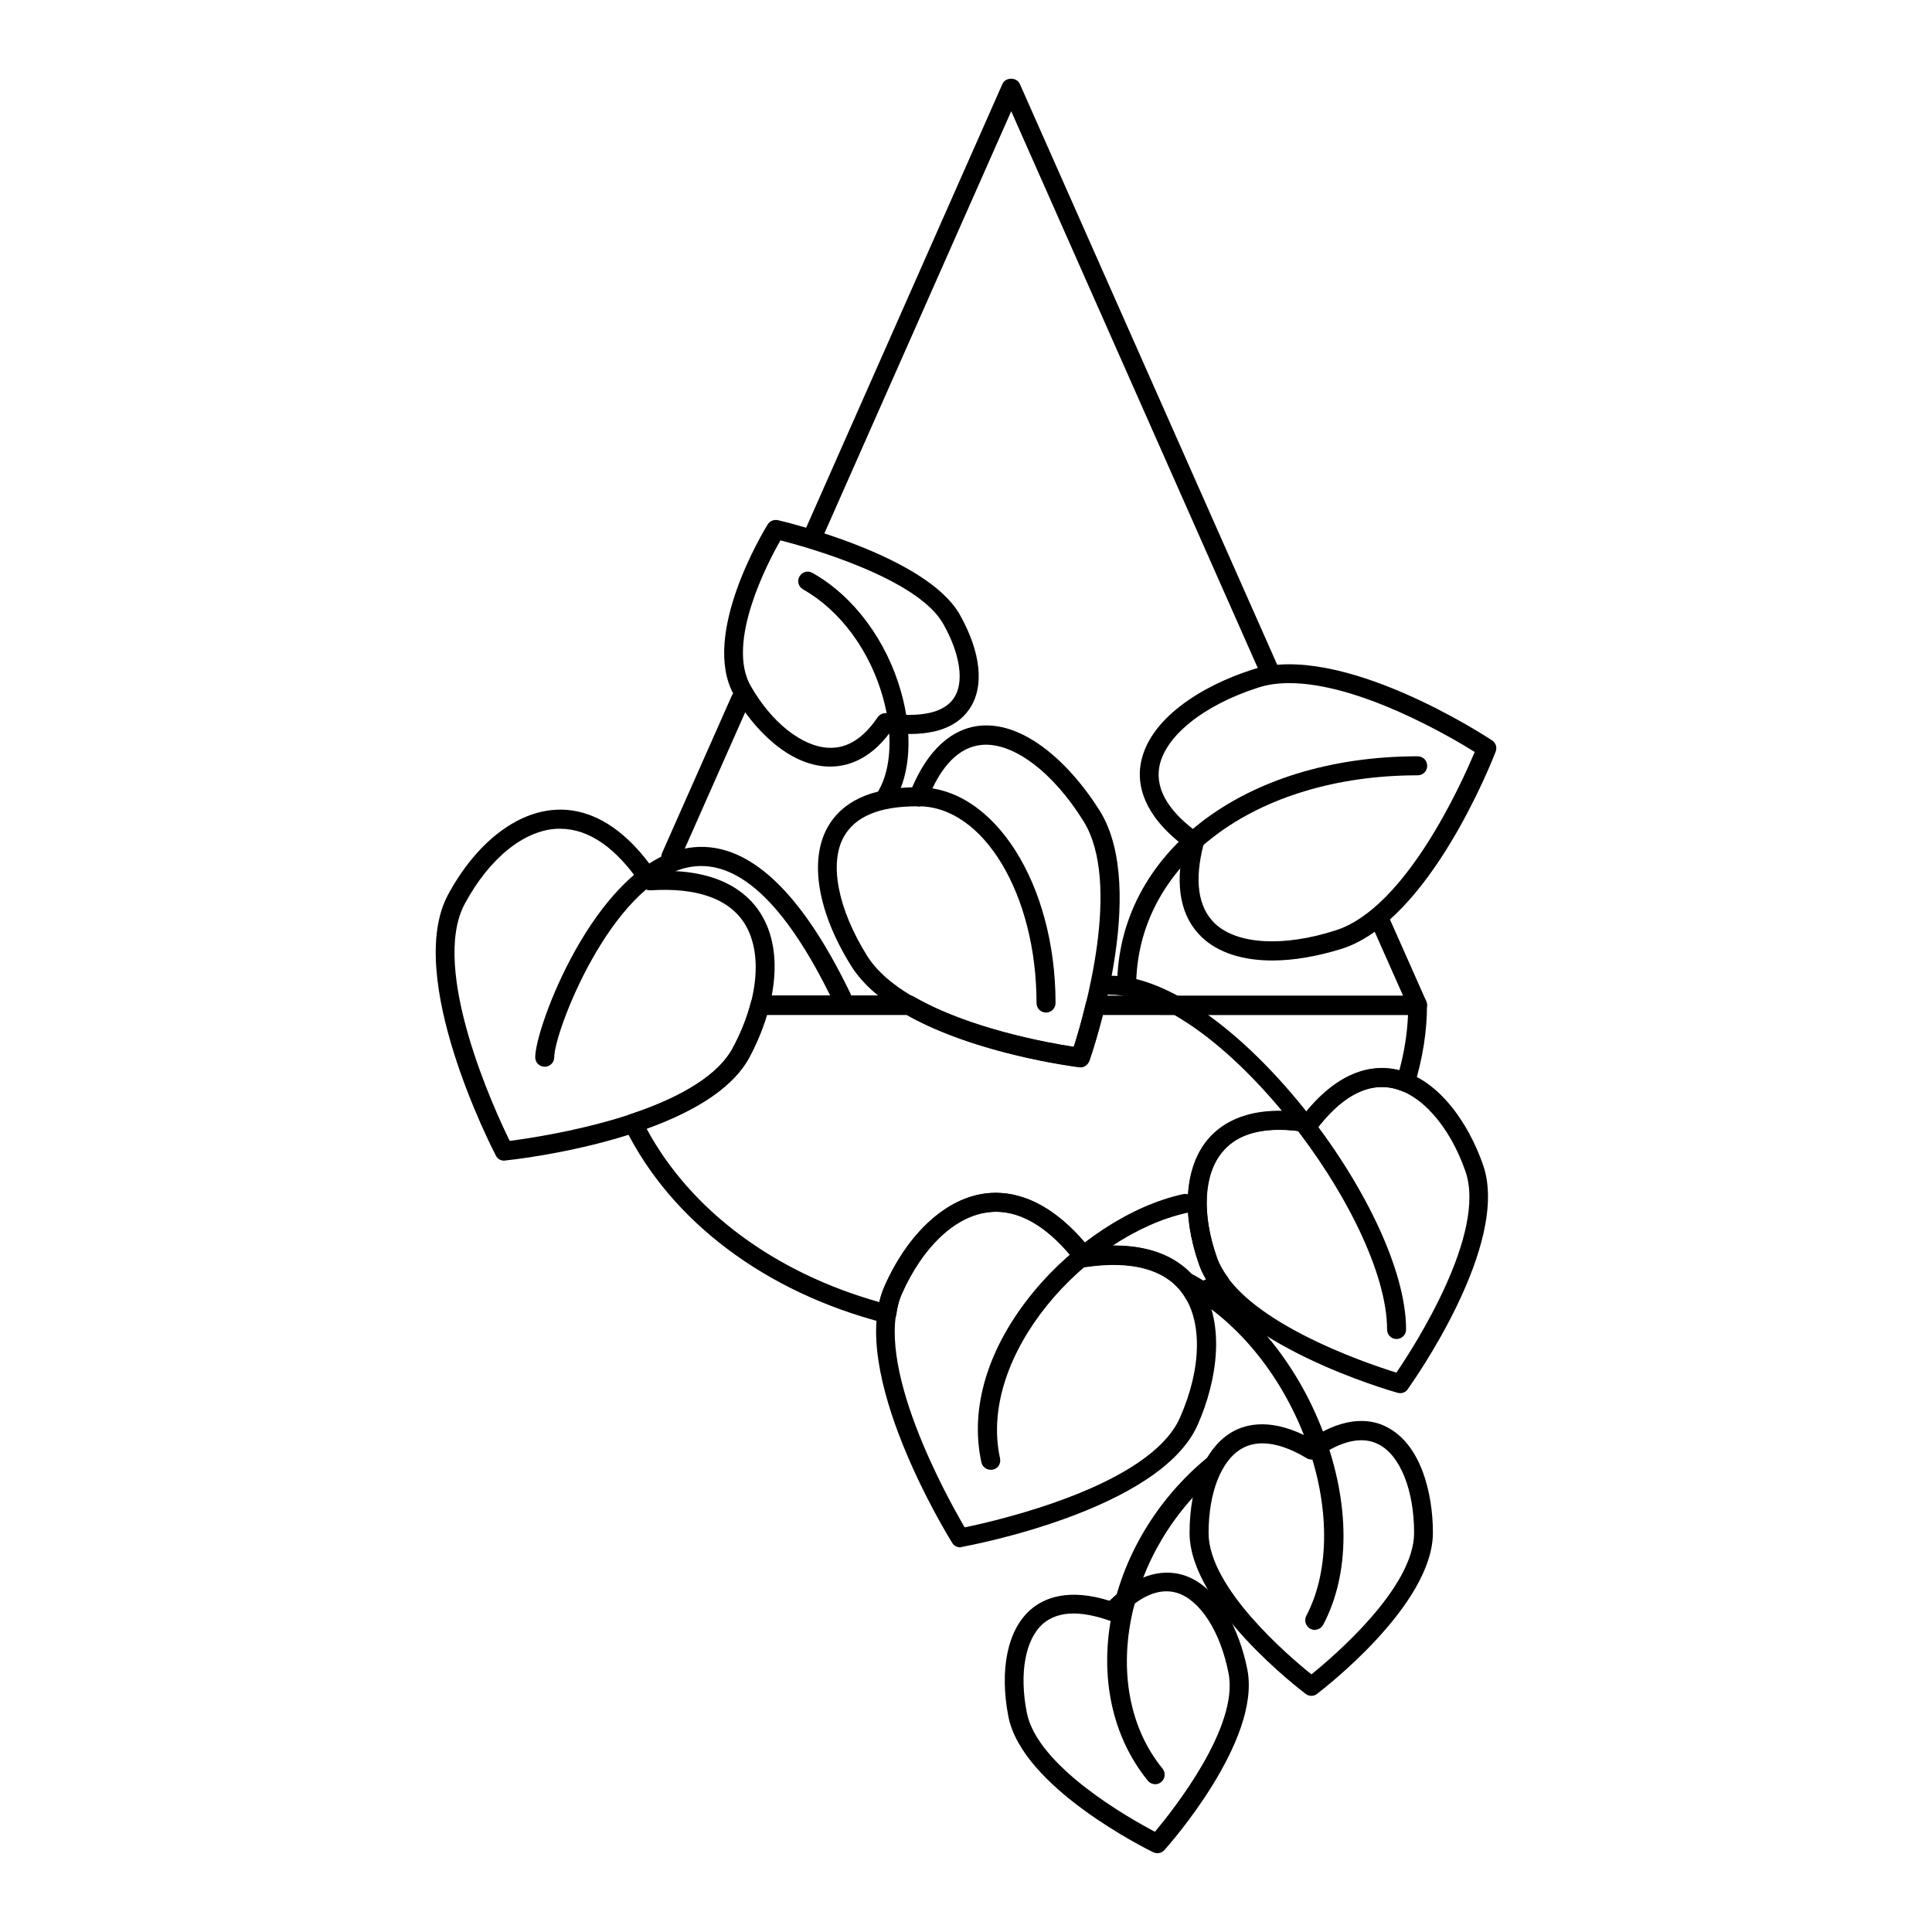 <?xml version="1.0" encoding="UTF-8"?>
<!-- Uploaded to: ICON Repo, www.svgrepo.com, Generator: ICON Repo Mixer Tools -->
<svg fill="#000000" width="800px" height="800px" version="1.1" viewBox="144 144 512 512" xmlns="http://www.w3.org/2000/svg">
 <g>
  <path d="m450.73 635.12c-0.352 0-0.754-0.102-1.109-0.25-1.41-0.707-34.66-17.027-38.391-35.973-2.418-12.496-0.203-23.125 5.996-28.414 3.477-2.973 9.875-5.691 20.809-2.266 8.113-7.91 14.914-8.113 19.246-6.902 9.672 2.82 15.266 14.863 17.281 25.141 3.727 18.895-20.906 46.652-21.965 47.812-0.504 0.551-1.16 0.852-1.867 0.852zm-22.266-63.527c-3.223 0-5.945 0.906-8.012 2.672-4.734 4.082-6.398 13.148-4.332 23.629 2.82 14.258 27.207 28.012 33.957 31.539 4.887-5.844 22.32-27.809 19.496-42.02-2.168-11.133-7.609-19.496-13.754-21.312-4.684-1.359-9.824 0.855-15.367 6.699-0.707 0.707-1.762 0.957-2.672 0.605-3.473-1.211-6.598-1.812-9.316-1.812z"/>
  <path d="m450.18 616.84c-0.707 0-1.461-0.301-1.965-0.906-19.297-23.68-11.992-63.027 16.02-85.898 1.059-0.855 2.672-0.707 3.527 0.352 0.855 1.059 0.707 2.672-0.352 3.527-25.441 20.809-32.598 57.637-15.316 78.797 0.855 1.059 0.707 2.672-0.352 3.527-0.457 0.398-1.012 0.602-1.562 0.602z"/>
  <path d="m379.04 494.71c-0.203 0-0.402 0-0.605-0.102-31.59-8.113-56.68-27.004-68.871-51.844-0.301-0.656-0.352-1.41-0.051-2.066s0.855-1.211 1.512-1.41c14.105-4.684 23.527-10.73 27.156-17.531 2.117-3.93 3.727-7.961 4.785-12.043 0.301-1.109 1.309-1.914 2.418-1.914h39.598c0.453 0 0.855 0.102 1.258 0.352 14.762 8.516 35.77 12.242 42.32 13.25 0.754-2.316 2.016-6.5 3.223-11.637 0.25-1.109 1.309-1.914 2.469-1.914h85.395c1.41 0 2.519 1.109 2.519 2.519 0 6.902-1.109 14.008-3.324 21.211-0.203 0.656-0.707 1.258-1.309 1.512-0.656 0.301-1.359 0.352-2.016 0.051-9.371-3.828-17.48 3.324-22.57 9.977-0.555 0.754-1.512 1.109-2.418 0.957-10.629-1.812-18.188-0.102-22.57 5.09-5.039 5.945-5.594 16.473-1.461 28.164 0.555 1.562 1.512 3.273 2.871 5.141 0.453 0.605 0.605 1.359 0.402 2.117-0.203 0.754-0.656 1.359-1.359 1.664-2.266 1.109-4.586 2.117-6.953 3.074-1.16 0.453-2.519 0-3.125-1.059-4.281-7.559-13.504-10.48-26.551-8.566-0.906 0.152-1.812-0.203-2.367-0.957-7.707-9.926-15.719-14.461-23.578-13.504-8.766 1.059-17.332 9.168-22.871 21.664-0.656 1.461-1.109 3.273-1.461 5.644-0.102 0.707-0.504 1.359-1.109 1.762-0.398 0.246-0.852 0.398-1.355 0.398zm-63.68-51.59c11.637 21.613 33.855 38.137 61.668 45.949 0.352-1.562 0.805-2.922 1.359-4.18 6.246-14.105 16.324-23.328 26.852-24.586 6.551-0.805 16.523 1.059 27.258 14.258 16.523-2.066 24.836 3.527 29.02 9.371 0.707-0.301 1.41-0.605 2.117-0.906-0.805-1.359-1.461-2.672-1.863-3.93-4.684-13.352-3.777-25.746 2.367-33.051 3.727-4.434 11.184-9.168 25.797-7.055 9.473-11.688 18.391-12.949 24.887-11.285 1.359-4.988 2.117-9.926 2.316-14.711l-80.914-0.004c-1.812 7.152-3.477 11.941-3.578 12.191-0.402 1.109-1.461 1.863-2.672 1.664-1.109-0.152-27.207-3.426-45.695-13.855h-37.031c-1.16 3.828-2.719 7.609-4.684 11.285-4.027 7.457-13.199 13.805-27.203 18.844z"/>
  <path d="m515.07 513.2c-0.203 0-0.453-0.051-0.707-0.102-1.863-0.504-45.293-13-52.648-34.109-4.684-13.352-3.777-25.746 2.367-33.051 3.727-4.434 11.184-9.168 25.797-7.055 9.117-11.234 17.633-12.543 23.277-11.637 11.738 1.914 20.051 14.41 23.879 25.492 7.356 21.109-18.895 57.887-20 59.449-0.406 0.66-1.211 1.012-1.965 1.012zm-32.043-69.777c-6.75 0-11.789 1.914-15.012 5.793-5.039 5.945-5.594 16.473-1.461 28.164 5.742 16.473 39.5 27.91 47.508 30.379 4.734-6.953 24.031-36.879 18.289-53.352-4.231-12.191-12.09-20.906-19.949-22.168-6.551-1.059-13.047 2.621-19.398 10.934-0.555 0.754-1.512 1.109-2.418 0.957-2.773-0.504-5.293-0.707-7.559-0.707z"/>
  <path d="m277.62 451.59c-0.957 0-1.812-0.504-2.215-1.359-1.008-1.914-24.383-47.41-12.645-69.172 7.356-13.602 18.086-22.016 28.719-22.469 6.551-0.352 16.375 2.316 26.047 16.273 16.625-0.805 24.383 5.492 27.91 10.984 7.152 11.133 3.223 27.055-2.82 38.289-11.738 21.715-62.574 27.207-64.738 27.406-0.109 0.047-0.211 0.047-0.258 0.047zm14.809-87.965h-0.754c-8.816 0.402-17.984 7.809-24.484 19.852-9.371 17.328 7.91 54.812 11.891 62.871 8.918-1.16 49.727-7.254 59.098-24.586 6.852-12.695 8.012-25.441 3.023-33.199-4.18-6.449-12.695-9.422-24.789-8.613-0.957 0-1.762-0.352-2.266-1.109-6.703-10.078-14.008-15.215-21.719-15.215z"/>
  <path d="m430.33 426.75h-0.301c-1.914-0.25-47.559-5.996-60.508-26.852-8.816-14.156-11.133-27.859-6.195-36.676 3.777-6.75 11.336-10.328 22.418-10.578 5.391-12.543 12.695-15.82 17.984-16.324 12.293-1.16 24.484 10.934 31.738 22.57 13 20.906-2.117 64.336-2.719 66.148-0.402 1.059-1.359 1.711-2.418 1.711zm-43.43-69.07c-9.773 0-16.223 2.672-19.246 8.012-3.981 7.055-1.613 19.145 6.098 31.539 10.277 16.523 45.898 22.871 54.816 24.234 2.719-8.613 12.848-43.328 2.57-59.852-8.113-13.047-18.691-21.008-27.004-20.203-5.945 0.555-10.832 5.492-14.41 14.711-0.402 0.957-1.359 1.613-2.367 1.613-0.152-0.055-0.305-0.055-0.457-0.055z"/>
  <path d="m398.44 554.06c-0.855 0-1.664-0.453-2.117-1.211-1.16-1.863-27.961-45.395-17.887-68.016 6.246-14.105 16.324-23.328 26.852-24.586 6.551-0.805 16.523 1.059 27.258 14.258 16.574-2.066 24.738 3.578 28.668 8.766 8.012 10.531 5.34 26.754 0.152 38.391-10.078 22.57-60.305 31.891-62.473 32.293-0.152 0.105-0.305 0.105-0.453 0.105zm9.52-88.922c-0.707 0-1.41 0.051-2.117 0.152-8.766 1.059-17.332 9.168-22.871 21.664-8.012 18.035 12.141 54.059 16.676 61.816 8.816-1.812 49.02-11.035 57.031-29.02 5.844-13.199 6.047-25.996 0.453-33.301-4.637-6.098-13.402-8.414-25.391-6.648-0.906 0.152-1.812-0.203-2.367-0.957-7.004-9.121-14.207-13.707-21.414-13.707z"/>
  <path d="m519.7 412.89c-0.957 0-1.863-0.555-2.316-1.512l-9.977-22.469c-0.555-1.258 0-2.769 1.258-3.324 1.258-0.555 2.769 0 3.324 1.258l9.977 22.469c0.555 1.258 0 2.769-1.258 3.324-0.352 0.203-0.703 0.254-1.008 0.254z"/>
  <path d="m480.25 323.92c-0.957 0-1.863-0.555-2.316-1.512l-65.949-148.93-50.129 113.26c-0.555 1.258-2.066 1.863-3.324 1.258-1.258-0.555-1.863-2.066-1.258-3.324l52.395-118.45c0.805-1.812 3.777-1.812 4.586 0l68.316 154.16c0.555 1.258 0 2.769-1.258 3.324-0.355 0.152-0.707 0.203-1.062 0.203z"/>
  <path d="m321.76 373.5c-0.352 0-0.707-0.051-1.008-0.203-1.258-0.555-1.863-2.066-1.258-3.324l18.438-41.613c0.555-1.258 2.066-1.863 3.324-1.258 1.258 0.555 1.863 2.066 1.258 3.324l-18.438 41.613c-0.453 0.906-1.359 1.461-2.316 1.461z"/>
  <path d="m491.54 593.41c-0.555 0-1.059-0.152-1.512-0.504-1.258-0.957-30.781-23.375-30.781-42.672 0-12.695 4.231-22.672 11.285-26.754 3.981-2.266 10.781-3.727 20.859 1.762 9.473-6.195 16.223-5.141 20.203-3.023 8.969 4.637 12.141 17.48 12.141 27.961 0 19.297-29.473 41.766-30.73 42.723-0.406 0.359-0.961 0.508-1.465 0.508zm-12.996-66.906c-2.016 0-3.879 0.453-5.492 1.41-5.391 3.074-8.766 11.637-8.766 22.371 0 14.508 21.312 32.695 27.258 37.434 5.945-4.785 27.207-22.973 27.207-37.484 0-11.336-3.68-20.555-9.422-23.477-4.332-2.215-9.824-1.008-16.324 3.578-0.805 0.605-1.863 0.605-2.719 0.102-4.438-2.672-8.367-3.934-11.742-3.934z"/>
  <path d="m481.16 398.54c-7.809 0-14.309-2.066-18.59-6.098-5.644-5.34-7.305-13.504-4.836-24.285-10.883-8.262-12.293-16.172-11.488-21.41 1.914-12.293 16.523-21.109 29.625-25.293 23.426-7.559 61.918 17.684 63.531 18.742 1.008 0.656 1.41 1.914 0.957 3.023-0.707 1.812-17.332 44.688-40.707 52.195-6.606 2.066-12.902 3.125-18.492 3.125zm4.531-73.508c-2.922 0-5.742 0.352-8.312 1.211-14.609 4.684-24.887 13.047-26.199 21.262-0.906 5.945 2.719 11.84 10.781 17.531 0.855 0.605 1.258 1.664 1.008 2.672-2.519 9.723-1.461 16.777 3.023 21.059 5.894 5.543 18.188 6.246 32.043 1.762 18.488-5.945 33.301-38.945 36.777-47.258-6.547-4.082-30.68-18.238-49.121-18.238z"/>
  <path d="m288.36 426.7c-1.41 0-2.519-1.109-2.519-2.519 0-7.961 15.668-49.828 38.996-55.168 15.617-3.578 30.582 9.32 44.535 38.289 0.605 1.258 0.102 2.769-1.16 3.375-1.258 0.605-2.769 0.102-3.375-1.16-12.797-26.551-25.844-38.543-38.895-35.57-20.102 4.586-35.066 43.48-35.066 50.23 0.004 1.418-1.156 2.523-2.516 2.523z"/>
  <path d="m421.21 412.34c-1.41 0-2.519-1.109-2.519-2.519 0-28.766-14.055-52.145-31.285-52.145-1.41 0-2.519-1.109-2.519-2.519s1.109-2.519 2.519-2.519c20.051 0 36.324 25.645 36.324 57.184 0 1.41-1.156 2.519-2.519 2.519z"/>
  <path d="m442.57 408.06c-1.41 0-2.519-1.109-2.519-2.519 0-35.418 33.504-61.113 79.652-61.113 1.41 0 2.519 1.109 2.519 2.519 0 1.41-1.109 2.519-2.519 2.519-43.227 0-74.613 23.578-74.613 56.074 0 1.41-1.16 2.519-2.519 2.519z"/>
  <path d="m514.11 498.85c-1.41 0-2.519-1.109-2.519-2.519 0-29.773-44.586-88.723-73.406-88.723-1.41 0-2.519-1.109-2.519-2.519 0-1.41 1.109-2.519 2.519-2.519 31.539 0 78.441 61.465 78.441 93.758 0 1.414-1.156 2.523-2.516 2.523z"/>
  <path d="m406.55 533.51c-1.16 0-2.215-0.805-2.469-1.965-3.176-14.508 1.762-30.582 13.855-45.242 10.68-12.949 25.844-22.871 39.598-25.844 1.359-0.301 2.719 0.555 3.023 1.914 0.301 1.359-0.555 2.719-1.914 3.023-26.852 5.894-55.621 37.734-49.625 65.094 0.301 1.359-0.555 2.719-1.914 2.973-0.199 0.047-0.402 0.047-0.555 0.047z"/>
  <path d="m364.03 347.15h-0.656c-10.578-0.402-19.75-10.078-24.836-18.941-9.07-16.023 8.211-44.086 8.918-45.242 0.555-0.906 1.664-1.359 2.719-1.109 1.613 0.352 39.246 9.32 48.164 24.988 5.644 10.027 6.602 19.145 2.57 25.039-3.629 5.391-10.781 7.508-21.109 6.297-5.441 7.305-11.438 8.969-15.77 8.969zm-13.199-59.953c-3.375 5.894-14.461 27.004-7.91 38.543 5.492 9.672 13.602 16.121 20.656 16.426 4.938 0.25 9.219-2.519 13-8.062 0.555-0.805 1.461-1.211 2.418-1.109 9.02 1.258 15.164-0.102 17.785-3.981 2.82-4.133 1.715-11.688-2.82-19.699-6.805-12.039-35.625-20.203-43.129-22.117z"/>
  <path d="m379.09 357.18c-0.402 0-0.855-0.102-1.258-0.301-1.211-0.707-1.664-2.215-0.957-3.426 3.375-5.945 3.777-15.164 1.109-24.637-3.477-12.445-11.387-23.125-21.16-28.617-1.211-0.707-1.664-2.215-0.957-3.426 0.707-1.211 2.215-1.664 3.426-0.957 10.934 6.144 19.699 17.938 23.527 31.641 3.074 10.934 2.469 21.312-1.562 28.465-0.453 0.805-1.312 1.258-2.168 1.258z"/>
  <path d="m492.4 575.93c-0.402 0-0.805-0.102-1.16-0.301-1.211-0.656-1.715-2.168-1.059-3.426 6.348-12.043 6.297-29.473-0.152-46.652-6.648-17.684-18.742-32.195-33.102-39.75-1.211-0.656-1.715-2.168-1.059-3.426s2.168-1.715 3.426-1.059c15.469 8.16 28.363 23.629 35.469 42.473 7.055 18.793 7.055 37.281-0.102 50.785-0.5 0.902-1.406 1.355-2.262 1.355z"/>
 </g>
</svg>
